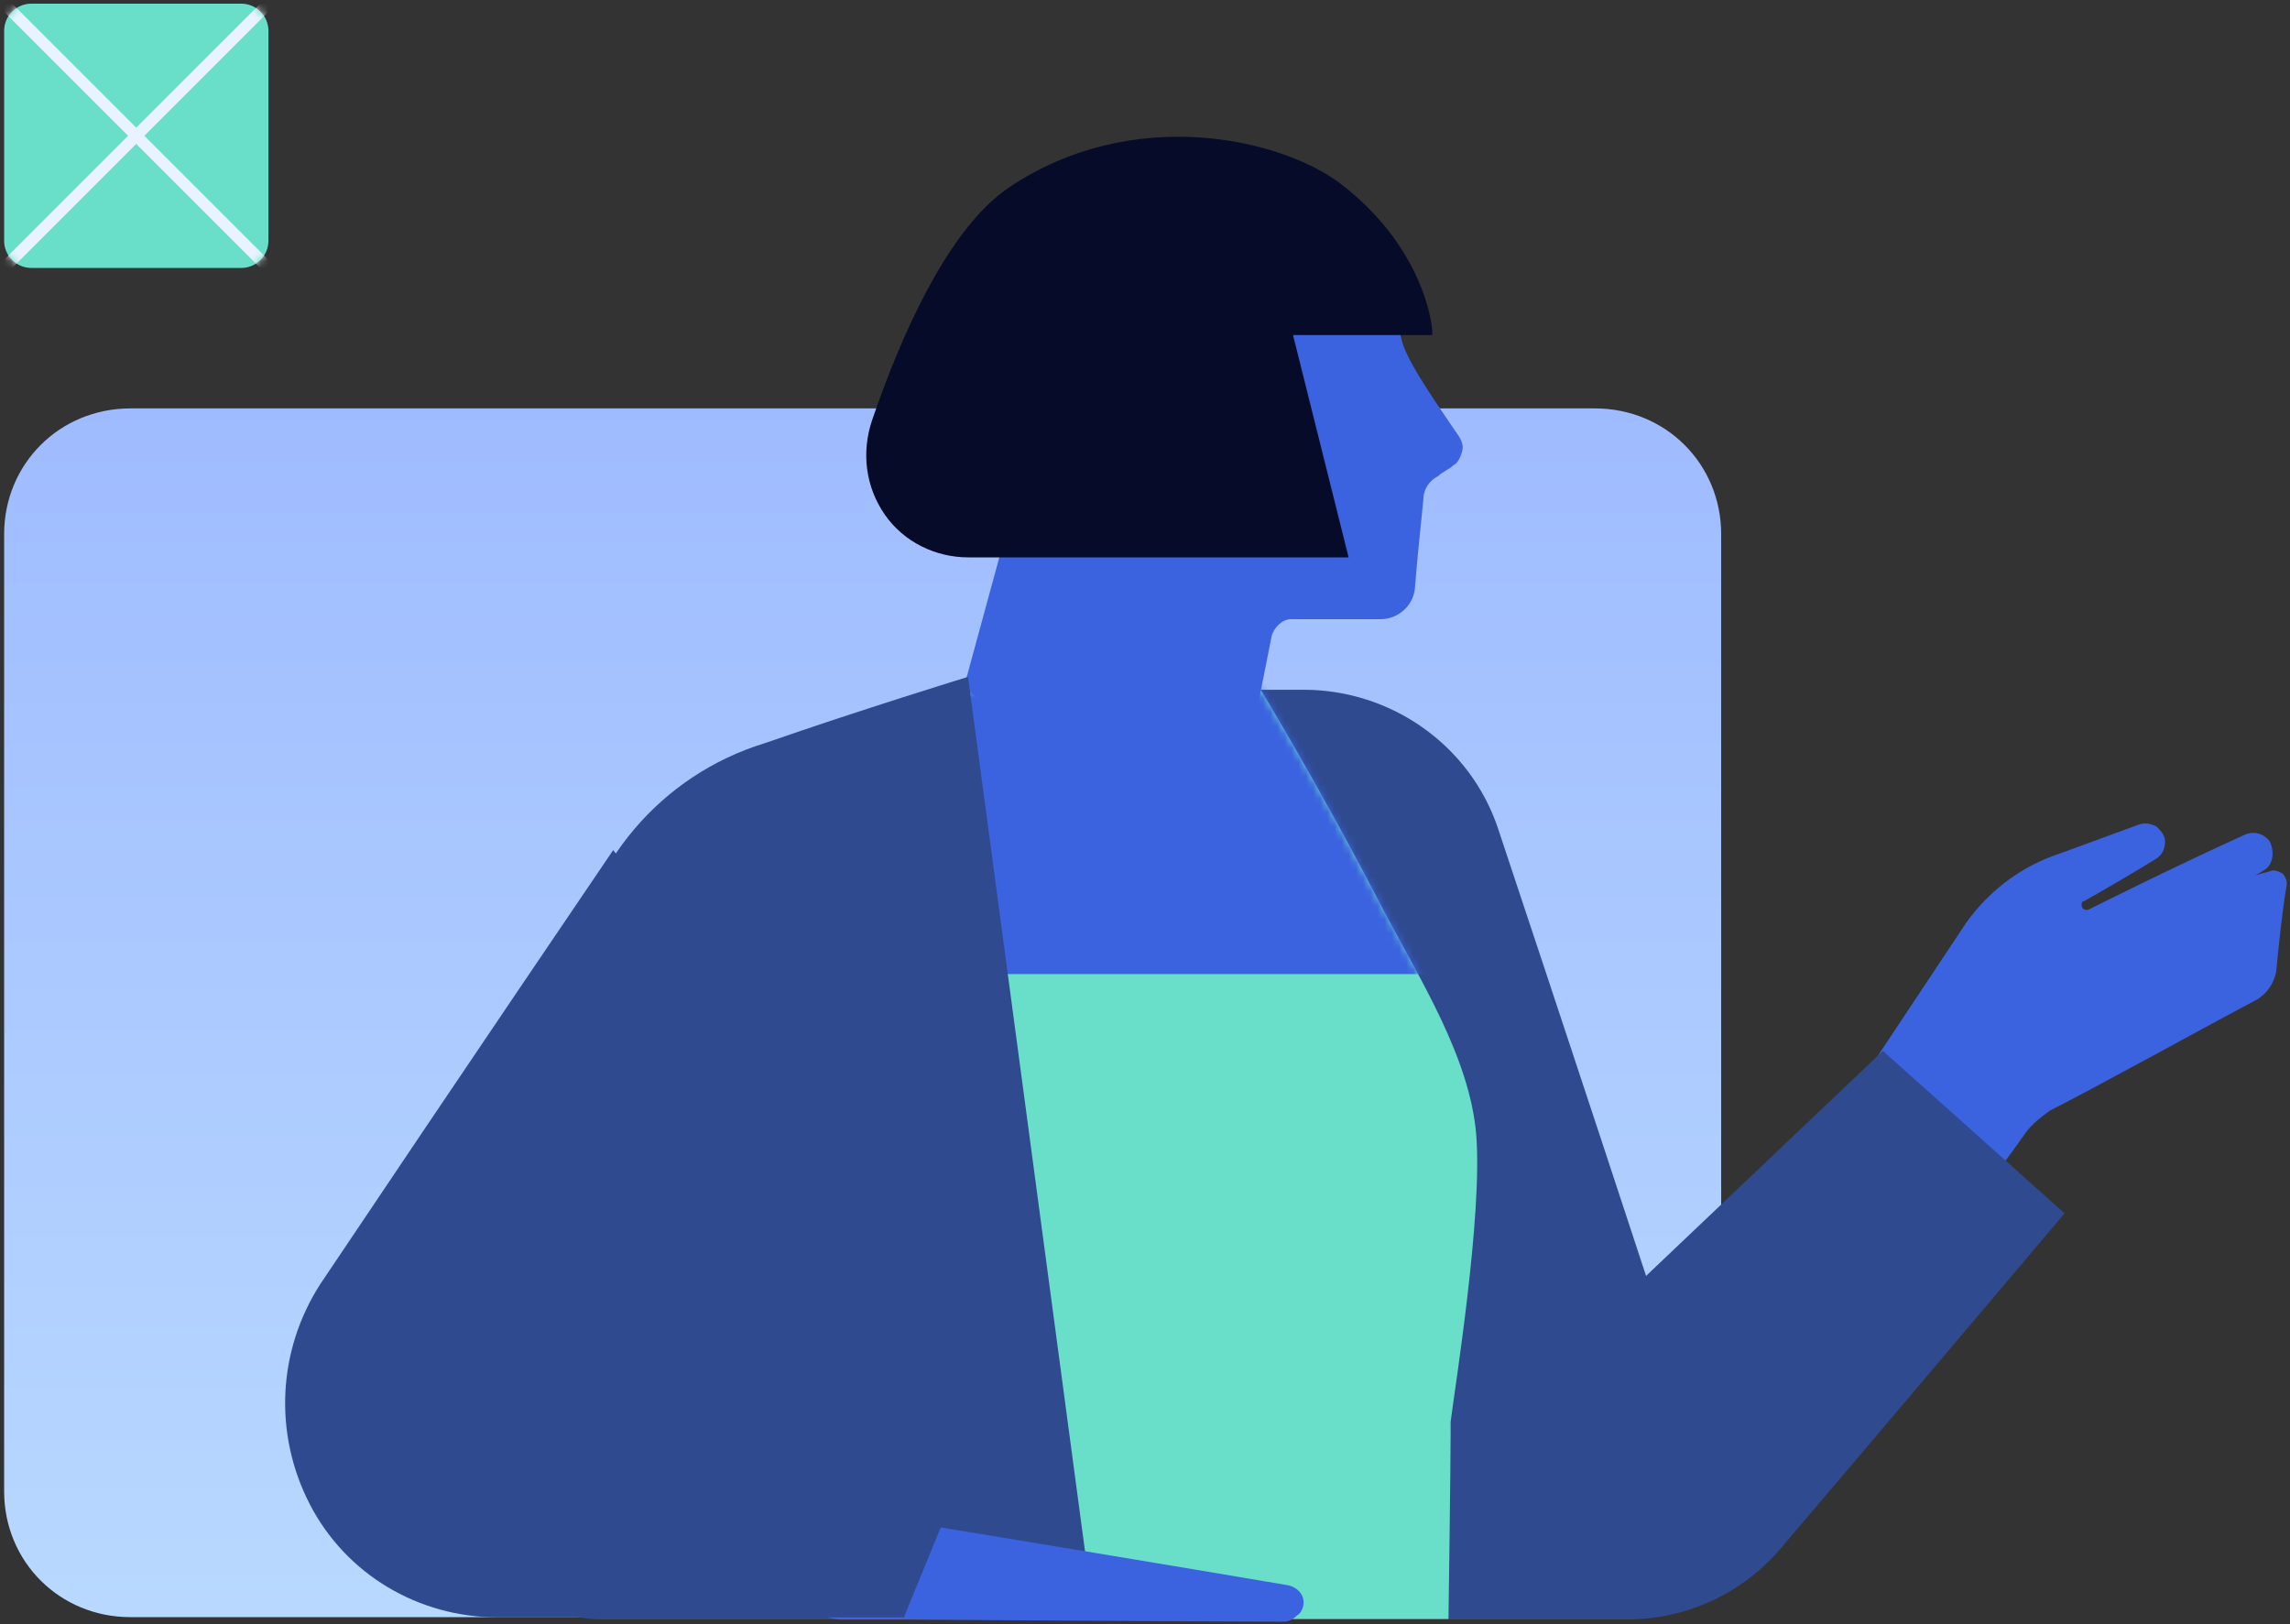 <?xml version="1.0" encoding="UTF-8"?>
<svg xmlns="http://www.w3.org/2000/svg" width="320" height="227" viewBox="0 0 320 227" fill="none">
  <rect x="0" y="0" width="320" height="227" fill="#333333" stroke="none"/>
  <path fill-rule="evenodd" clip-rule="evenodd" d="M222.884 57.074C232.744 57.074 240.513 64.82 240.513 74.65C240.513 107.122 240.513 175.937 240.513 208.408C240.513 218.239 232.744 225.984 222.884 225.984C178.662 225.984 62.728 225.984 18.207 225.984C8.347 225.984 0.578 218.239 0.578 208.408C0.578 175.937 0.578 107.122 0.578 74.65C0.578 64.82 8.347 57.074 18.207 57.074C62.429 57.074 178.363 57.074 222.884 57.074Z" fill="url(#paint0_linear_1371_5199)"></path>
  <path fill-rule="evenodd" clip-rule="evenodd" d="M316.575 121.468C317.77 120.572 317.77 118.78 317.173 117.585C316.277 116.391 314.783 116.092 313.589 116.689C303.733 121.169 293.578 126.247 291.786 127.143H291.487C291.188 127.143 290.89 126.844 290.89 126.546C290.89 126.247 290.89 125.948 291.188 125.948C293.876 124.455 298.954 121.468 301.343 119.975C302.239 119.377 302.538 118.481 302.538 117.585C302.538 116.689 301.94 116.092 301.343 115.495C300.746 115.196 299.85 114.897 298.954 115.196C295.668 116.391 290.89 118.183 286.708 119.676C281.929 121.468 277.748 124.754 274.761 128.935C267.593 139.687 254.75 159.101 254.75 159.101L273.865 170.749C273.865 170.749 280.436 162.088 283.124 158.205C284.02 157.01 285.215 156.114 286.409 155.218C292.383 152.232 309.109 142.973 315.381 139.687C316.874 138.791 317.77 137.298 318.069 135.804C318.368 132.519 318.965 126.844 319.562 123.559C319.562 122.962 319.264 122.364 318.965 122.065C318.368 121.767 317.77 121.468 317.173 121.767C315.978 122.065 315.082 122.364 315.082 122.364C315.082 122.364 315.679 122.065 316.575 121.468Z" fill="#3B63E0"></path>
  <path fill-rule="evenodd" clip-rule="evenodd" d="M179.484 226.307L263.113 146.859L288.5 169.559C288.5 169.559 262.516 200.322 248.777 216.45C243.401 222.723 235.635 226.307 227.272 226.307C209.352 226.307 179.484 226.307 179.484 226.307Z" fill="#2F4A8F"></path>
  <path fill-rule="evenodd" clip-rule="evenodd" d="M173.5 96.389H182.162C194.407 96.389 205.458 104.154 209.341 115.802C217.106 139.099 229.949 177.927 238.014 202.717C239.806 208.093 238.91 214.066 235.624 218.546C232.339 223.026 226.963 225.714 221.288 225.714C201.874 225.714 177.681 225.714 177.681 225.714L173.5 96.389Z" fill="#2F4A8F"></path>
  <path fill-rule="evenodd" clip-rule="evenodd" d="M176.14 96.332C176.14 96.332 184.498 110.101 193.154 126.864C198.527 137.041 205.392 147.817 206.288 158.593C207.183 169.968 203.303 193.915 202.706 198.704C202.706 199.303 202.706 199.902 202.706 200.5C202.706 204.99 202.408 226.243 202.408 226.243H105.695C105.695 226.243 126.888 115.19 130.172 98.427C130.47 97.23 131.366 96.332 132.56 96.332C141.515 96.332 176.14 96.332 176.14 96.332Z" fill="#69DFCA"></path>
  <mask id="mask0_1371_5199" style="mask-type:luminance" maskUnits="userSpaceOnUse" x="105" y="96" width="102" height="131">
    <path d="M176.21 96.402C176.21 96.402 184.573 110.141 193.234 126.867C198.61 137.022 205.48 147.774 206.376 158.526C207.272 169.876 203.389 193.77 202.792 198.549C202.792 199.146 202.792 199.743 202.792 200.341C202.792 204.821 202.493 226.027 202.493 226.027H105.723C105.723 226.027 126.929 115.219 130.214 98.493C130.513 97.298 131.409 96.402 132.603 96.402C141.564 96.402 176.21 96.402 176.21 96.402Z" fill="white"></path>
  </mask>
  <g mask="url(#mask0_1371_5199)">
    <path d="M199.806 90.426H111.398V136.123H199.806V90.426Z" fill="#3B63E0"></path>
  </g>
  <path fill-rule="evenodd" clip-rule="evenodd" d="M134.683 96.084L170.823 122.965C170.823 122.965 176.199 96.682 177.692 88.916C177.991 87.722 179.186 86.527 180.38 86.527C183.367 86.527 189.042 86.527 192.925 86.527C195.314 86.527 197.405 84.735 197.703 82.345C198.002 78.463 198.599 72.788 198.898 69.801C198.898 68.308 199.794 67.113 200.989 66.516C201.586 65.918 202.482 65.62 203.079 65.022C203.677 64.724 203.975 64.126 204.274 63.23C204.573 62.334 204.274 61.737 203.975 61.139C201.586 57.555 196.807 50.985 195.911 47.699C193.522 37.544 184.86 24.403 162.759 26.195C159.772 26.493 157.084 26.792 154.396 27.389C144.241 29.779 135.878 37.544 132.891 47.699C129.904 57.854 132.592 68.606 140.059 76.372L134.683 96.084Z" fill="#3B63E0"></path>
  <path fill-rule="evenodd" clip-rule="evenodd" d="M135.27 94.586L152.892 226.301C152.892 226.301 108.987 226.301 83.899 226.301C79.717 226.301 75.536 224.509 72.848 221.224C70.16 217.938 68.666 213.757 69.264 209.575C71.952 190.162 76.432 157.905 79.717 135.803C81.808 120.869 92.261 108.325 106.896 103.845C120.635 99.066 135.27 94.586 135.27 94.586Z" fill="#2F4A8F"></path>
  <path fill-rule="evenodd" clip-rule="evenodd" d="M187.256 25.62C178.894 19.347 158.285 14.569 140.962 26.217C132.599 31.892 126.028 46.527 121.847 58.772C120.354 63.252 120.951 68.031 123.639 71.914C126.327 75.797 130.807 77.888 135.287 77.888C156.792 77.888 188.451 77.888 188.451 77.888L180.686 46.825H200.099C200.398 47.124 199.801 35.177 187.256 25.62Z" fill="#050B28"></path>
  <path fill-rule="evenodd" clip-rule="evenodd" d="M109.885 219.751C109.586 217.362 110.482 214.673 112.274 213.18C114.066 211.388 116.754 210.791 119.144 211.388C120.338 211.687 121.533 211.985 121.832 211.985H122.13C124.818 212.284 169.619 219.751 180.073 221.543C181.268 221.842 182.164 222.738 182.164 223.932C182.164 224.53 181.865 225.426 181.268 225.724C180.67 226.322 180.073 226.62 179.476 226.62C168.425 226.62 126.61 226.322 126.61 226.322C126.61 226.322 121.533 226.322 117.352 226.322C113.469 226.023 110.482 223.335 109.885 219.751Z" fill="#3B63E0"></path>
  <path fill-rule="evenodd" clip-rule="evenodd" d="M114.363 157.021L79.418 197.94L131.686 212.873L126.31 226.015H69.561C58.511 226.015 48.356 220.041 43.278 210.185C38.201 200.329 38.798 188.681 44.772 179.422C64.185 150.45 85.69 118.791 85.69 118.791L114.363 157.021Z" fill="#2F4A8F"></path>
  <path fill-rule="evenodd" clip-rule="evenodd" d="M37.511 4.31C37.511 3.302 37.111 2.336 36.398 1.624C35.685 0.912 34.719 0.512 33.711 0.512C26.624 0.512 11.465 0.512 4.378 0.512C3.37 0.512 2.404 0.912 1.691 1.624C0.978 2.336 0.578 3.302 0.578 4.31C0.578 11.397 0.578 26.56 0.578 33.647C0.578 34.654 0.978 35.62 1.691 36.332C2.404 37.044 3.37 37.445 4.378 37.445C11.465 37.445 26.624 37.445 33.711 37.445C34.719 37.445 35.685 37.044 36.398 36.332C37.111 35.62 37.511 34.654 37.511 33.647C37.511 26.56 37.511 11.397 37.511 4.31Z" fill="#69DFCA"></path>
  <mask id="mask1_1371_5199" style="mask-type:luminance" maskUnits="userSpaceOnUse" x="0" y="0" width="38" height="38">
    <path d="M37.497 4.308C37.497 3.3 37.097 2.334 36.385 1.622C35.673 0.91 34.707 0.51 33.699 0.51C26.616 0.51 11.464 0.51 4.38 0.51C3.373 0.51 2.407 0.91 1.694 1.622C0.982 2.334 0.582 3.3 0.582 4.308C0.582 11.395 0.582 26.558 0.582 33.645C0.582 34.652 0.982 35.618 1.694 36.33C2.407 37.042 3.373 37.443 4.38 37.443C11.464 37.443 26.616 37.443 33.699 37.443C34.707 37.443 35.673 37.042 36.385 36.33C37.097 35.618 37.497 34.652 37.497 33.645C37.497 26.558 37.497 11.395 37.497 4.308Z" fill="white"></path>
  </mask>
  <g mask="url(#mask1_1371_5199)">
    <path d="M44.078 -6.068L-6.012 44.021" stroke="#E9F3FF" stroke-width="1.605" stroke-miterlimit="1.5" stroke-linecap="square"></path>
    <path d="M44.078 44.021L-6.012 -6.068" stroke="#E9F3FF" stroke-width="1.605" stroke-miterlimit="1.5" stroke-linecap="square"></path>
  </g>
  <defs>
    <linearGradient id="paint0_linear_1371_5199" x1="199.441" y1="38.809" x2="199.441" y2="550.374" gradientUnits="userSpaceOnUse">
      <stop stop-color="#9CB8FF"></stop>
      <stop offset="0.2" stop-color="#ACCAFF"></stop>
      <stop offset="0.42" stop-color="#BCDDFF"></stop>
      <stop offset="1" stop-color="#C3E6FF"></stop>
    </linearGradient>
  </defs>
</svg>
